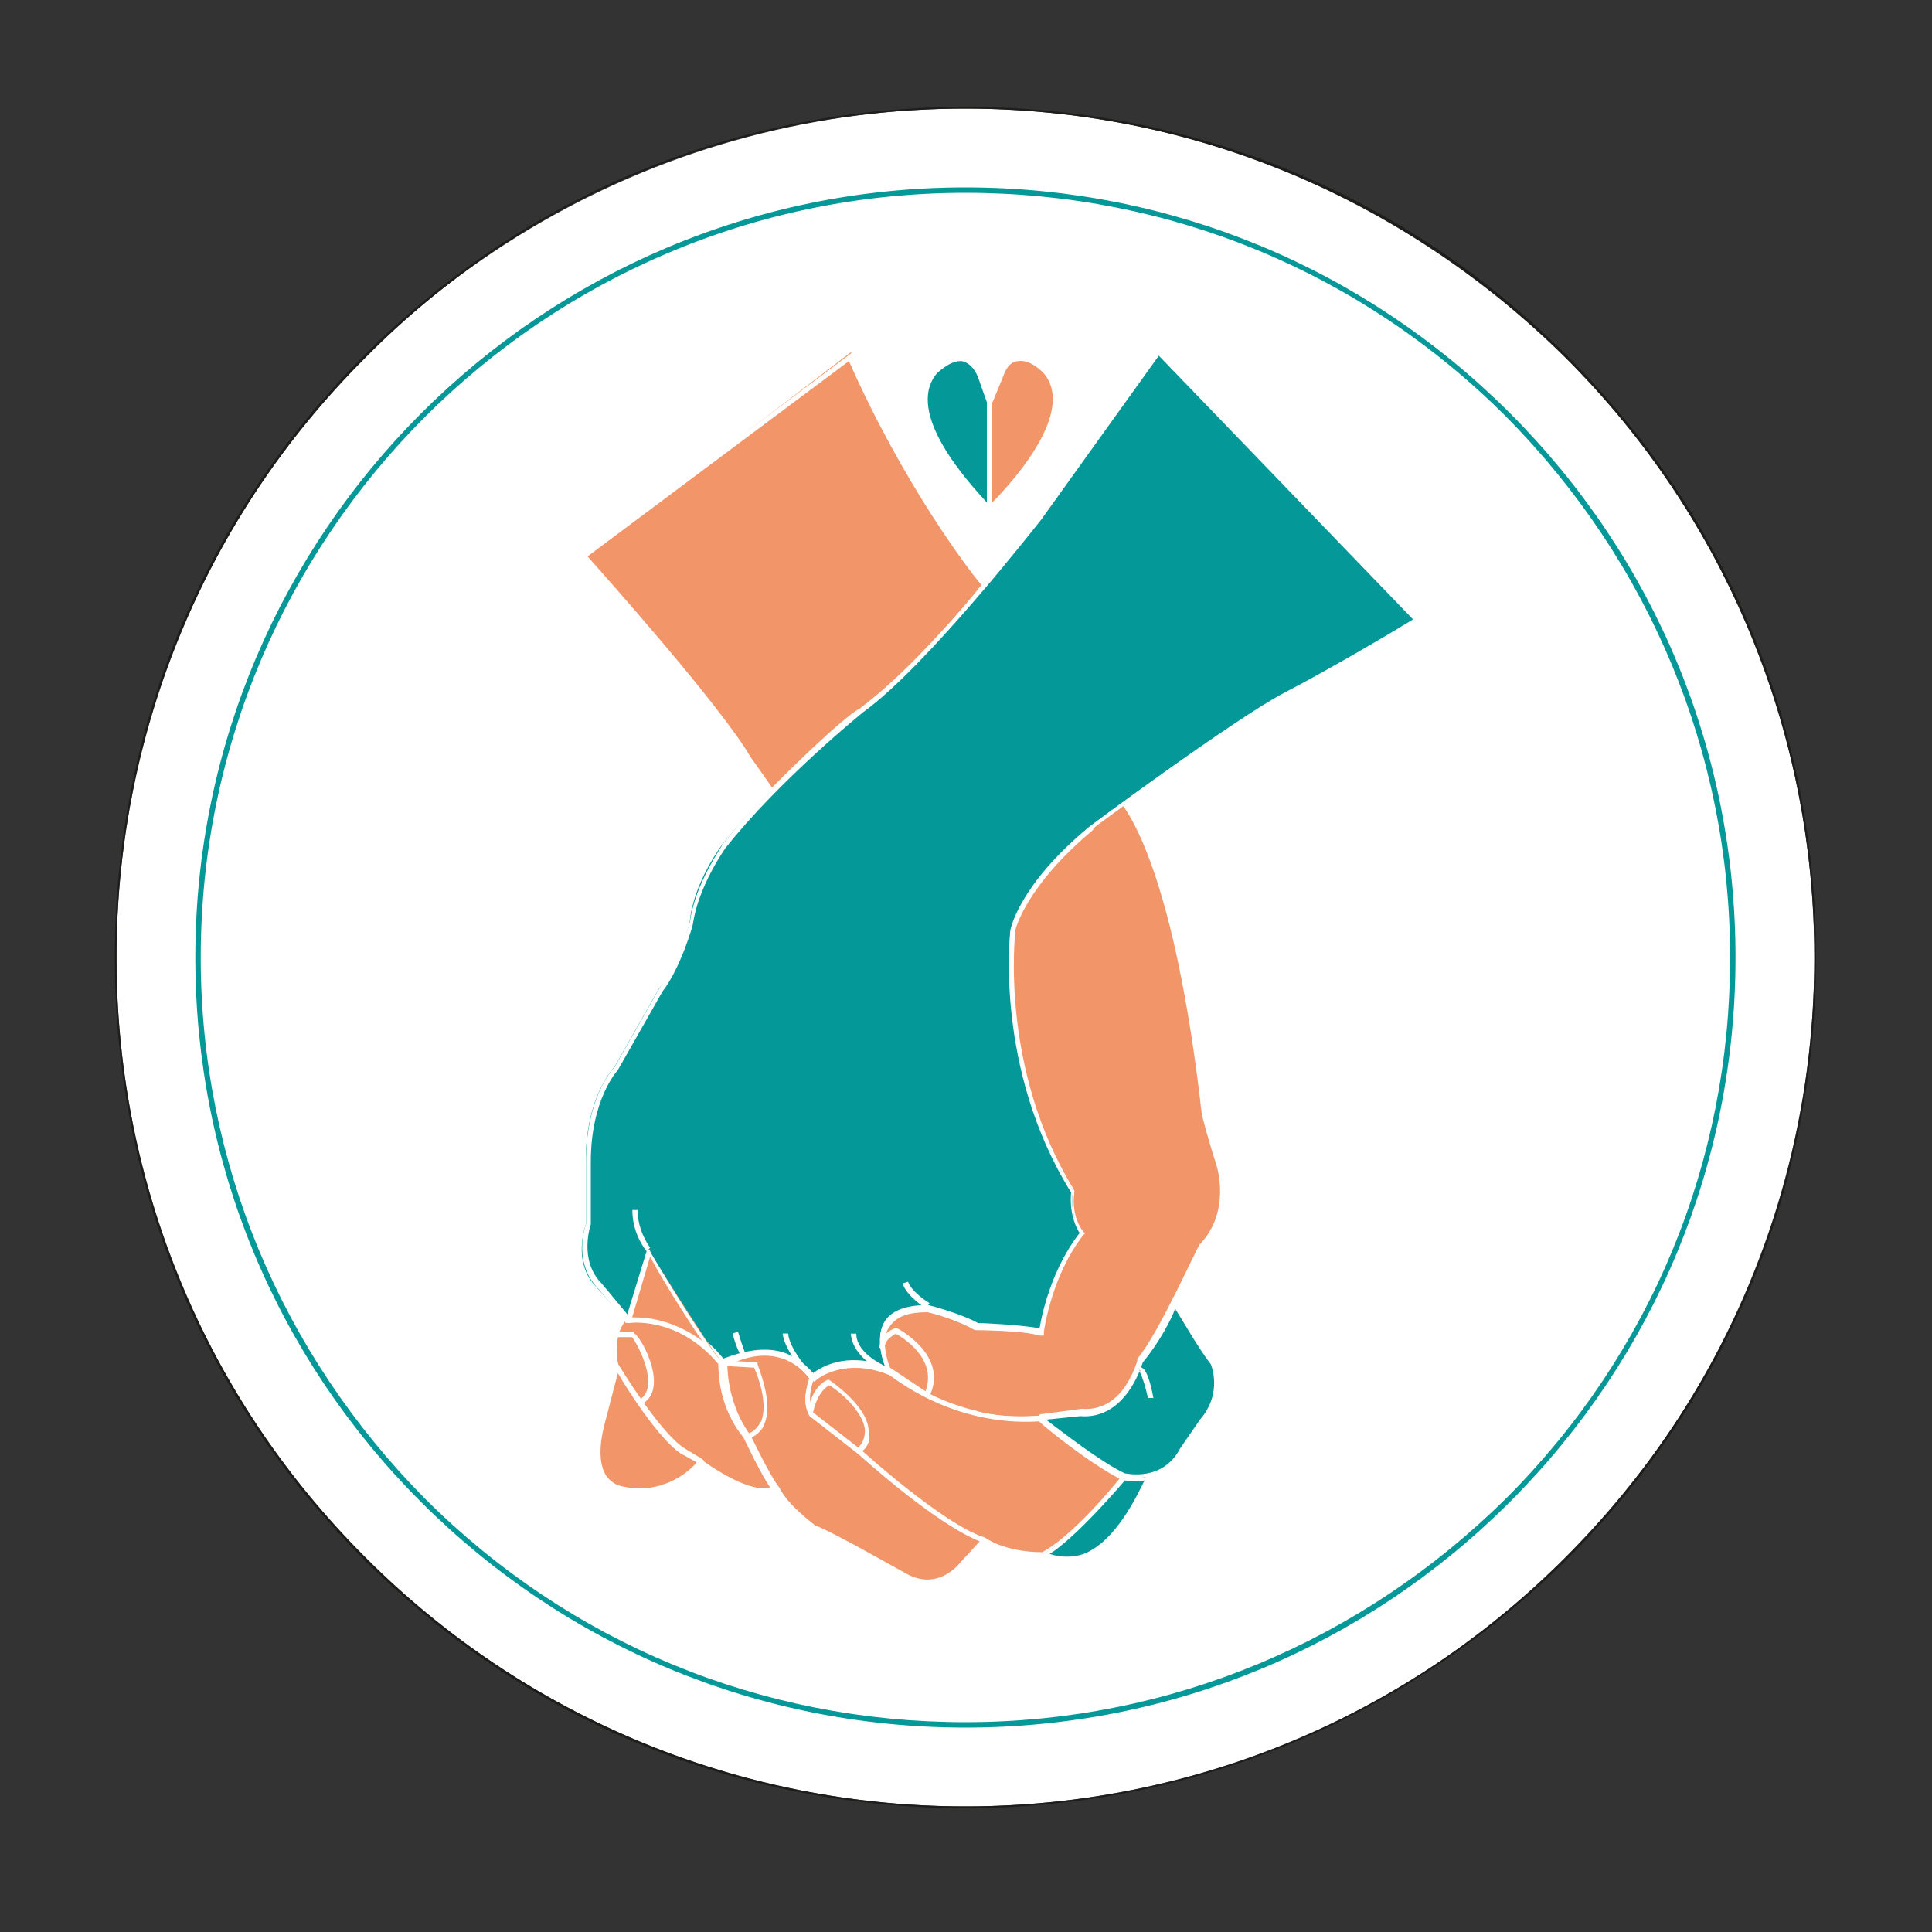 <?xml version="1.0" encoding="utf-8"?>
<!-- Generator: Adobe Illustrator 24.0.0, SVG Export Plug-In . SVG Version: 6.00 Build 0)  -->
<svg version="1.1" id="Ebene_1" xmlns="http://www.w3.org/2000/svg" xmlns:xlink="http://www.w3.org/1999/xlink" x="0px" y="0px"
	 viewBox="0 0 100 100" style="enable-background:new 0 0 100 100;" xml:space="preserve">
<rect x="0" y="0" width="100" height="100" fill="#333333" stroke="none"/>
<style type="text/css">
	.st0{fill:#FFFFFF;}
	.st1{fill:#1D1D1B;}
	.st2{fill:#049899;}
	.st3{fill:#F29569;}
	.st4{fill:#E28B5F;}
</style>
<g>
	<g>
		<circle class="st0" cx="49.97" cy="49.56" r="43.94"/>
		<path class="st1" d="M49.97,93.59c-11.77,0-22.8-4.54-31.15-12.89S5.94,61.33,5.94,49.56s4.54-22.8,12.89-31.15
			S38.2,5.53,49.97,5.53l0,0c11.77,0,22.8,4.54,31.15,12.89S94,37.79,94,49.56s-4.54,22.8-12.89,31.15
			C72.77,88.96,61.74,93.59,49.97,93.59L49.97,93.59z M49.97,5.62L49.97,5.62c-11.77,0-22.8,4.54-31.05,12.89
			C10.57,26.85,6.03,37.88,6.03,49.56s4.54,22.71,12.89,31.05C27.16,88.86,38.2,93.5,49.97,93.5l0,0c11.68,0,22.71-4.54,31.05-12.89
			s12.89-19.28,12.89-31.05c0-11.68-4.54-22.71-12.89-31.05C72.68,10.26,61.65,5.62,49.97,5.62z"/>
	</g>
	<path class="st2" d="M49.97,89.42c-10.66,0-20.67-4.17-28.18-11.68S10.11,60.22,10.11,49.56C10.11,27.59,28,9.7,49.97,9.7l0,0
		c10.66,0,20.67,4.17,28.18,11.68S89.83,38.9,89.83,49.56s-4.17,20.67-11.68,28.18C70.64,85.25,60.63,89.42,49.97,89.42L49.97,89.42
		z M49.97,9.98L49.97,9.98c-21.88,0-39.58,17.8-39.58,39.58c0,10.57,4.17,20.49,11.59,27.99c7.51,7.51,17.43,11.59,27.99,11.59l0,0
		c10.57,0,20.49-4.17,27.99-11.59c7.51-7.51,11.59-17.43,11.59-27.99s-4.17-20.49-11.59-27.99C70.45,14.06,60.54,9.98,49.97,9.98z"
		/>
	<g>
		<path class="st3" d="M39.96,40.94c3.52-3.52,4.63-4.26,4.63-4.26c3.43-2.69,6.4-6.58,6.4-6.58s-3.89-4.63-6.95-11.87L30.22,28.8
			c0,0,6.77,7.51,8.53,10.47L39.96,40.94z"/>
		<path class="st0" d="M39.96,41.12l-1.3-1.85c-1.76-2.87-8.44-10.38-8.53-10.38l-0.09-0.09l14.09-10.57l0.09,0.19
			c3.06,7.14,6.95,11.77,6.95,11.77l0.09,0.09l-0.09,0.09c0,0-3.06,3.89-6.49,6.58c0,0-1.11,0.74-4.63,4.17H39.96z M30.41,28.8
			c0.83,0.93,6.86,7.69,8.44,10.38l1.11,1.58c3.43-3.43,4.45-4.08,4.54-4.08c3.15-2.41,5.84-5.84,6.3-6.4
			c-0.56-0.65-3.99-5.1-6.86-11.59L30.41,28.8z"/>
	</g>
	<g>
		<path class="st3" d="M32.45,68.28c0,0,2.78-0.46,5.01,2.32c0,0-0.09,2.04,1.3,3.8c0,0,1.02,2.13,1.48,2.69
			c0,0-0.83,0.65-3.89-1.48l-0.93-0.56c-1.3-0.83-3.43-4.36-3.43-4.36S31.52,69.12,32.45,68.28"/>
		<path class="st0" d="M39.77,77.28c-0.56,0-1.67-0.28-3.52-1.58l-0.93-0.56c-1.39-0.83-3.43-4.26-3.52-4.45l0,0
			c0-0.09-0.37-1.58,0.56-2.5c0,0,0,0,0.09,0c0,0,2.87-0.46,5.1,2.32v0.09c0,0-0.09,2.04,1.21,3.71l0,0c0,0,1.02,2.13,1.48,2.69
			v0.09c0,0,0,0.09-0.09,0.09C40.23,77.18,40.14,77.28,39.77,77.28z M31.98,70.6c0.19,0.28,2.13,3.62,3.34,4.36l0.93,0.56
			c2.22,1.58,3.24,1.58,3.62,1.48c-0.46-0.65-1.3-2.41-1.39-2.6c-1.3-1.58-1.3-3.43-1.3-3.8c-2.04-2.41-4.45-2.22-4.82-2.22
			C31.71,69.21,31.98,70.42,31.98,70.6z"/>
	</g>
	<g>
		<g>
			<g>
				<path class="st3" d="M49.88,80.89l1.11-1.3c-2.32-0.74-6.49-4.54-6.49-4.54L42,73.11c-0.46-0.83,0-1.95,0-1.95
					c-1.95-2.5-4.54-0.65-4.54-0.65s-0.09,2.04,1.3,3.8c0,0,1.02,2.13,1.48,2.69c0.46,1.02,1.95,2.04,1.95,2.04
					c0.83,0.28,4.73,2.5,4.73,2.5C48.67,82.56,49.88,80.89,49.88,80.89"/>
				<path class="st0" d="M48.02,82c-0.37,0-0.74-0.09-1.21-0.37c0,0-3.89-2.22-4.73-2.5l0,0c-0.09,0-1.48-1.02-1.95-2.04
					c-0.46-0.56-1.39-2.5-1.48-2.69c-1.39-1.67-1.3-3.8-1.3-3.8s0-0.09,0.09-0.09c0,0,2.78-1.85,4.73,0.65v0.09
					c0,0-0.46,1.02,0,1.76l2.5,1.95c0.09,0,4.17,3.8,6.4,4.54l0.09,0.09v0.09l-1.21,1.3C49.88,81.08,49.13,82,48.02,82z
					 M42.18,78.95c0.83,0.28,4.54,2.41,4.73,2.5c1.67,0.93,2.78-0.56,2.78-0.56l0,0l1.02-1.11c-2.32-0.93-6.12-4.36-6.3-4.54
					l-2.5-1.95l0,0c-0.46-0.74-0.09-1.67,0-1.95c-1.67-2.04-3.89-0.83-4.26-0.65c0,0.37,0.09,2.13,1.21,3.62l0,0
					c0,0,1.02,2.13,1.48,2.69l0,0C40.79,77.93,42.09,78.85,42.18,78.95z"/>
			</g>
		</g>
	</g>
	<g>
		<g>
			<path class="st3" d="M35.32,75.05l0.93,0.56c0,0-1.67,2.04-4.26,1.39c0,0-1.76-0.09-0.83-3.43l0.74-2.87
				C31.89,70.7,34.02,74.31,35.32,75.05"/>
			<path class="st0" d="M33.1,77.28c-0.37,0-0.74,0-1.11-0.19c-0.09,0-0.56-0.09-0.83-0.56c-0.46-0.65-0.46-1.67-0.09-3.06
				l0.74-2.87c0-0.09,0.09-0.09,0.09-0.09c0.09,0,0.09,0,0.09,0.09c0,0,2.13,3.52,3.43,4.36l0.93,0.56l0.09,0.09v0.09
				C36.43,75.7,35.14,77.28,33.1,77.28z M31.98,71.07l-0.65,2.5c-0.46,1.67-0.19,2.5,0.09,2.87c0.28,0.37,0.65,0.46,0.65,0.46l0,0
				c2.13,0.56,3.62-0.74,3.99-1.21l-0.83-0.46l0,0C34.12,74.5,32.45,71.9,31.98,71.07z"/>
		</g>
	</g>
	<g>
		<g>
			<path class="st3" d="M52.38,48.17c0,0-0.93,7.05,3.15,13.53c-0.19,1.39,0.46,2.13,0.46,2.13c-1.76,2.22-2.13,5.1-2.13,5.1
				c-0.93-0.28-3.34-0.28-3.34-0.28c-0.83-0.56-2.6-0.93-2.6-0.93c-3.52-0.09-1.95,3.24-1.95,3.24l1.95,1.3
				c1.21,0.65,2.6,0.93,2.6,0.93c1.95,0.65,5.47,0,5.47,0c2.32,0.19,3.06-2.69,3.06-2.69c1.11-1.39,3.24-6.03,3.24-6.03
				c1.76-1.85,0.83-4.36,0.83-4.36c-0.28-0.83-0.74-2.6-0.74-2.6c-1.58-13.81-4.26-16.04-4.26-16.04c-2.22,1.67-1.85,1.39-1.85,1.39
				C52.84,45.85,52.38,48.17,52.38,48.17"/>
			<path class="st0" d="M52.84,73.57c-0.83,0-1.67-0.09-2.32-0.28c0,0-1.39-0.28-2.6-0.93l-2.04-1.39l0,0c0-0.09-0.74-1.58-0.09-2.6
				c0.37-0.56,1.11-0.83,2.22-0.83l0,0c0.09,0,1.76,0.46,2.6,0.93c0.28,0,2.22,0.09,3.24,0.28c0.09-0.65,0.56-3.06,2.04-4.91
				c-0.19-0.28-0.56-1.02-0.46-2.13c-3.99-6.4-3.15-13.44-3.15-13.53l0,0c0-0.09,0.46-2.32,4.08-5.38c0.19-0.19,0.65-0.46,1.85-1.39
				l0.09-0.09l0.09,0.09c0.09,0.09,2.69,2.5,4.26,16.13c0,0,0.37,1.67,0.74,2.5c0,0,0.93,2.6-0.93,4.45
				c-0.19,0.37-2.13,4.63-3.24,6.03c-0.09,0.28-0.93,2.97-3.24,2.78C55.81,73.29,54.33,73.57,52.84,73.57z M46.07,70.79l1.95,1.3
				c1.21,0.65,2.5,0.93,2.5,0.93c1.95,0.65,5.38,0,5.38,0l0,0l0,0c2.22,0.19,2.97-2.6,2.97-2.6v-0.09c1.11-1.3,3.15-5.93,3.24-5.93
				l0,0c1.67-1.76,0.83-4.17,0.83-4.17c-0.28-0.83-0.74-2.5-0.74-2.6c-1.39-12.24-3.71-15.39-4.08-15.94
				c-0.74,0.56-1.21,0.83-1.39,1.02l-0.19,0.28c-3.43,2.87-3.99,5.1-3.99,5.19c0,0.19-0.83,7.14,3.06,13.44l0,0v0.09
				c-0.19,1.3,0.46,2.04,0.46,2.04l0.09,0.09l-0.09,0.09c-1.67,2.13-2.04,5.01-2.04,5.01v0.19h-0.19c-0.93-0.28-3.34-0.28-3.34-0.28
				l0,0l0,0c-0.74-0.46-2.32-0.93-2.5-0.93c-0.93,0-1.58,0.19-1.95,0.74C45.52,69.3,45.98,70.6,46.07,70.79z"/>
		</g>
	</g>
	<g>
		<path class="st3" d="M44.5,75.05c0,0,4.08,3.8,6.49,4.54c0,0,1.02,0.83,3.06,0.83c0,0,1.11-0.28,4.17-3.99
			c-1.67-0.83-4.36-3.06-4.36-3.06c-4.82,0.37-7.88-2.5-7.88-2.5c-2.5-1.02-3.99,0.37-3.99,0.37s-0.46,1.11,0,1.95L44.5,75.05z"/>
		<path class="st0" d="M53.95,80.61L53.95,80.61c-1.95,0-2.97-0.74-3.06-0.83c-2.32-0.74-6.21-4.36-6.49-4.54l-2.5-1.95l0,0
			c-0.46-0.83,0-1.95,0-2.04c0,0,0,0,0-0.09c0.09-0.09,1.58-1.39,4.08-0.37l0,0c0,0,3.06,2.87,7.79,2.5h0.09
			c0,0,2.69,2.22,4.26,2.97l0.09,0.09v0.09C55.25,80.15,54.05,80.52,53.95,80.61C54.05,80.61,54.05,80.61,53.95,80.61z M42.09,73.11
			l2.5,1.95l0,0c0,0,4.17,3.8,6.4,4.54l0,0c0,0,1.02,0.74,2.97,0.74c0.09-0.09,1.3-0.56,3.99-3.8c-1.58-0.83-3.8-2.6-4.17-2.97
			c-4.54,0.28-7.6-2.32-7.88-2.5c-2.22-0.93-3.62,0.19-3.8,0.37C42.09,71.53,41.72,72.36,42.09,73.11z"/>
	</g>
	<g>
		<g>
			<path class="st2" d="M61.18,75.05l1.02-1.48c1.3-1.48,0.56-3.06,0.56-3.06c-0.83-1.11-1.95-3.15-1.95-3.15s-0.65,1.67-1.76,2.97
				c0,0-0.74,2.87-3.06,2.69l-2.13,0.28c0,0,2.87,2.32,4.36,3.06C58.13,76.44,60.17,77,61.18,75.05"/>
			<path class="st0" d="M58.87,76.63c-0.37,0-0.65-0.09-0.74-0.09c-1.48-0.74-4.26-2.97-4.36-3.06c0,0-0.09-0.09,0-0.19
				c0-0.09,0.09-0.09,0.09-0.09l2.13-0.28c2.22,0.19,2.97-2.6,2.97-2.6s0,0,0-0.09c1.11-1.3,1.76-2.97,1.76-2.97
				c0-0.09,0.09-0.09,0.09-0.09c0.09,0,0.09,0,0.09,0.09c0,0,1.21,2.04,1.95,3.15c0,0,0.74,1.76-0.56,3.24l-1.02,1.39
				C60.63,76.44,59.52,76.63,58.87,76.63z M54.14,73.48c0.74,0.56,2.87,2.22,4.08,2.78c0.09,0,1.95,0.46,2.87-1.3l0,0l1.02-1.48
				c1.21-1.39,0.56-2.87,0.56-2.87c-0.65-0.83-1.48-2.32-1.85-2.87c-0.19,0.56-0.83,1.76-1.67,2.78c-0.09,0.28-0.93,2.97-3.24,2.78
				L54.14,73.48z"/>
		</g>
		<g>
			<path class="st2" d="M55.53,61.61c-4.08-6.49-3.15-13.53-3.15-13.53s0.46-2.32,3.99-5.28c0,0,7.6-5.65,10.1-6.86
				c2.87-1.48,6.86-3.89,6.86-3.89L59.98,18.23l-6.3,8.62c0,0-5.75,7.42-9.08,9.83c0,0-4.36,3.52-7.23,7.05c0,0-1.48,1.95-1.67,3.99
				c0,0-0.56,2.32-1.58,3.43l-2.32,4.08c0,0-1.48,1.48-1.48,4.82v3.34c0,0-0.74,1.95,0.56,3.24l1.48,1.67c0,0,2.78-0.46,5.01,2.32
				c0,0,2.6-1.76,4.54,0.65c0,0,1.48-1.39,3.99-0.37c0,0-1.58-3.34,1.95-3.24c0,0,1.76,0.46,2.6,0.93c0,0,2.41,0.09,3.34,0.28
				c0,0,0.37-2.87,2.13-5.1C55.99,63.84,55.34,63,55.53,61.61z"/>
			<path class="st0" d="M42,71.44l-0.09-0.09c-1.85-2.32-4.26-0.74-4.36-0.65l-0.09,0.09l-0.09-0.09c-2.13-2.69-4.82-2.22-4.82-2.22
				h-0.09l-1.48-1.76c-1.3-1.3-0.74-3.15-0.65-3.34v-3.24c0-3.24,1.3-4.73,1.48-4.91l2.32-4.08c0.93-1.21,1.58-3.43,1.58-3.43
				c0.28-2.04,1.67-3.89,1.67-3.99c2.87-3.62,7.23-7.05,7.23-7.14c3.34-2.41,9.08-9.73,9.08-9.83l6.3-8.81l0.09,0.09l13.53,13.9
				l-0.19,0.09c0,0-4.08,2.5-6.86,3.89c-2.41,1.39-10.01,6.95-10.1,7.05c-3.52,2.97-3.99,5.19-3.99,5.19
				c0,0.09-0.93,7.05,3.06,13.44l0,0v0.09c-0.19,1.3,0.46,2.04,0.46,2.04l0.09,0.09l-0.09,0.09c-1.67,2.13-2.04,5.01-2.04,5.01v0.19
				h-0.19c-0.93-0.28-3.34-0.28-3.34-0.28l0,0l0,0c-0.74-0.46-2.32-0.93-2.5-0.93c-0.93,0-1.58,0.19-1.95,0.74
				c-0.56,0.93,0.09,2.32,0.09,2.32l0.19,0.28l-0.28-0.09c-2.32-0.93-3.8,0.28-3.8,0.37L42,71.44z M39.59,69.86
				c0.83,0,1.67,0.28,2.5,1.21c0.37-0.28,1.67-1.11,3.71-0.37c-0.19-0.46-0.46-1.58,0-2.32c0.37-0.56,1.11-0.83,2.22-0.83l0,0
				c0.09,0,1.76,0.46,2.6,0.93c0.28,0,2.22,0.09,3.24,0.28c0.09-0.65,0.56-3.06,2.04-4.91c-0.19-0.28-0.56-1.02-0.46-2.13
				c-3.99-6.4-3.15-13.44-3.15-13.53c0-0.09,0.46-2.41,4.08-5.38c0.09-0.09,7.6-5.65,10.1-6.95c2.5-1.3,5.93-3.34,6.67-3.8
				L59.98,18.41l-6.12,8.53c-0.09,0.09-5.84,7.51-9.18,9.92c0,0-4.36,3.52-7.14,7.05c0,0-1.39,1.95-1.67,3.89
				c0,0.09-0.65,2.32-1.58,3.52l-2.32,4.08c0,0-1.39,1.48-1.39,4.73v3.24c0,0-0.65,1.85,0.56,3.06l1.39,1.67
				c0.46-0.09,2.97-0.19,4.91,2.22C37.73,70.23,38.57,69.86,39.59,69.86z"/>
		</g>
		<g>
			<path class="st2" d="M53.95,80.43c0,0,1.11-0.28,4.17-3.99c0,0,0.37,0.19,1.21,0C59.42,76.44,57.29,82,53.95,80.43z"/>
			<path class="st0" d="M55.16,80.89c-0.37,0-0.83-0.09-1.21-0.28c-0.09,0-0.09-0.09-0.09-0.09c0-0.09,0-0.09,0.09-0.09
				c0,0,1.21-0.37,4.08-3.99c0-0.09,0.09-0.09,0.19,0c0,0,0.37,0.19,1.11,0h0.09v0.09c-0.09,0.09-1.3,3.34-3.34,4.17
				C55.81,80.8,55.53,80.89,55.16,80.89z M54.33,80.43c0.56,0.19,1.21,0.19,1.76,0c1.67-0.65,2.78-3.06,3.15-3.8
				c-0.46,0.09-0.83,0-1.02,0C55.99,79.22,54.79,80.15,54.33,80.43z"/>
		</g>
	</g>
	<g>
		<path class="st4" d="M58.96,70.88c0,0,0.28-0.19,0.65,1.48"/>
		<path class="st0" d="M59.42,72.36c-0.28-1.21-0.46-1.39-0.46-1.39s0,0,0.09,0l-0.19-0.19c0,0,0.09-0.09,0.19,0
			c0.09,0,0.37,0.09,0.65,1.58H59.42z"/>
	</g>
	<g>
		<path class="st3" d="M37.45,70.6c-2.22-2.78-5.01-2.32-5.01-2.32l1.11-3.62C33.56,64.67,36.71,69.77,37.45,70.6z"/>
		<path class="st0" d="M37.45,70.7h-0.09c-0.09-0.09-0.19-0.19-0.28-0.28c-2.13-2.32-4.63-1.95-4.63-1.95h-0.09v-0.09l1.11-3.62
			c0-0.09,0.09-0.09,0.09-0.09c0.09,0,0.09,0,0.09,0.09s2.6,4.36,3.62,5.65c0.09,0.09,0.19,0.19,0.28,0.28
			C37.64,70.6,37.55,70.6,37.45,70.7C37.55,70.7,37.45,70.7,37.45,70.7z M32.91,68.19c0.74,0,2.04,0.19,3.43,1.21
			c-1.02-1.48-2.32-3.62-2.69-4.36l-0.93,3.15C32.73,68.19,32.82,68.19,32.91,68.19z"/>
	</g>
	<path class="st0" d="M33.47,64.76c0,0-0.74-0.83-0.74-2.13H33c0,1.11,0.65,1.95,0.65,1.95L33.47,64.76z"/>
	<path class="st0" d="M41.9,71.34c-0.09-0.09-1.3-1.39-1.39-2.32h0.28c0.09,0.93,1.3,2.13,1.3,2.22L41.9,71.34z"/>
	<path class="st0" d="M45.89,71.07c-0.09,0-1.76-0.74-1.85-2.04h0.28c0,1.11,1.67,1.76,1.67,1.76L45.89,71.07z"/>
	<path class="st0" d="M38.38,70.23c0,0-0.28-0.46-0.46-1.21l0.28-0.09c0.19,0.65,0.37,1.11,0.37,1.11L38.38,70.23z"/>
	<path class="st0" d="M47.93,67.73c0,0-1.02-0.65-1.21-1.3L47,66.34c0.19,0.56,1.11,1.11,1.11,1.11L47.93,67.73z"/>
	<path class="st0" d="M48.11,72.27l-0.28-0.09c0.83-1.76-1.11-2.97-1.48-3.15c-0.09,0.09-0.56,0.28-0.56,0.74h-0.28
		c0.09-0.83,0.83-1.02,0.83-1.02h0.09C46.45,68.75,49.13,70.14,48.11,72.27z"/>
	<path class="st0" d="M38.75,74.5l-0.09-0.28c0.37-0.09,0.56-0.37,0.74-0.65c0.37-0.93-0.19-2.41-0.37-2.78l-1.58-0.09v-0.28
		l1.67,0.09c0.09,0,0.09,0,0.09,0.09s0.83,1.95,0.37,3.06C39.49,74.03,39.12,74.31,38.75,74.5z"/>
	<path class="st0" d="M33.28,72.64l-0.19-0.19c1.11-0.65-0.09-2.87-0.37-3.24h-0.83v-0.28h0.83c0.09,0,0.09,0,0.09,0.09
		C33.1,69.03,34.67,71.81,33.28,72.64z"/>
	<path class="st0" d="M44.59,75.14l-0.19-0.19c0.28-0.28,0.37-0.56,0.37-0.93c-0.09-1.02-1.48-2.13-1.85-2.32
		c-0.65,0.37-0.83,1.39-0.83,1.39h-0.28c0-0.09,0.19-1.3,1.02-1.67h0.09c0.09,0.09,1.95,1.3,2.04,2.6
		C45.06,74.5,44.96,74.87,44.59,75.14z"/>
	<g>
		<path class="st3" d="M51.27,26.29c0,0,4.82-4.54,2.87-7.05c0,0-1.48-1.67-2.32,0.19l-0.56,1.3l-0.46-1.3
			c-0.83-1.85-2.32-0.19-2.32-0.19C46.35,21.75,51.17,26.29,51.27,26.29L51.27,26.29z"/>
		<path class="st0" d="M51.27,26.48h-0.09l0,0c-0.19-0.19-4.91-4.63-2.87-7.23c0,0,0.74-0.83,1.58-0.74
			c0.46,0.09,0.74,0.37,1.02,0.93l0.37,0.93l0.37-0.93c0.28-0.56,0.65-0.93,1.11-0.93c0.74-0.09,1.48,0.65,1.48,0.74
			C56.27,21.75,51.54,26.2,51.27,26.48L51.27,26.48z M49.69,18.69c-0.56,0-1.21,0.65-1.21,0.65c-1.76,2.13,2.13,6.12,2.78,6.77
			c0.65-0.65,4.54-4.63,2.78-6.77c0,0-0.65-0.74-1.3-0.65c-0.37,0-0.65,0.28-0.83,0.83l-0.65,1.58l-0.65-1.58
			c-0.19-0.46-0.46-0.74-0.83-0.83C49.78,18.69,49.69,18.69,49.69,18.69z"/>
	</g>
	<g>
		<path class="st2" d="M51.27,26.29c0,0-4.82-4.54-2.87-7.05c0,0,1.48-1.67,2.32,0.19l0.46,1.3L51.27,26.29z"/>
		<path class="st0" d="M51.36,26.57l-0.19-0.19c-0.19-0.19-4.91-4.63-2.87-7.23c0,0,0.74-0.83,1.58-0.74
			c0.46,0.09,0.74,0.37,1.02,0.93l0.46,1.3V26.57z M49.69,18.69c-0.56,0-1.21,0.65-1.21,0.65c-1.67,2.04,1.67,5.65,2.6,6.67v-5.19
			l-0.46-1.3c-0.19-0.46-0.46-0.74-0.83-0.83C49.78,18.69,49.69,18.69,49.69,18.69z"/>
	</g>
</g>
</svg>
